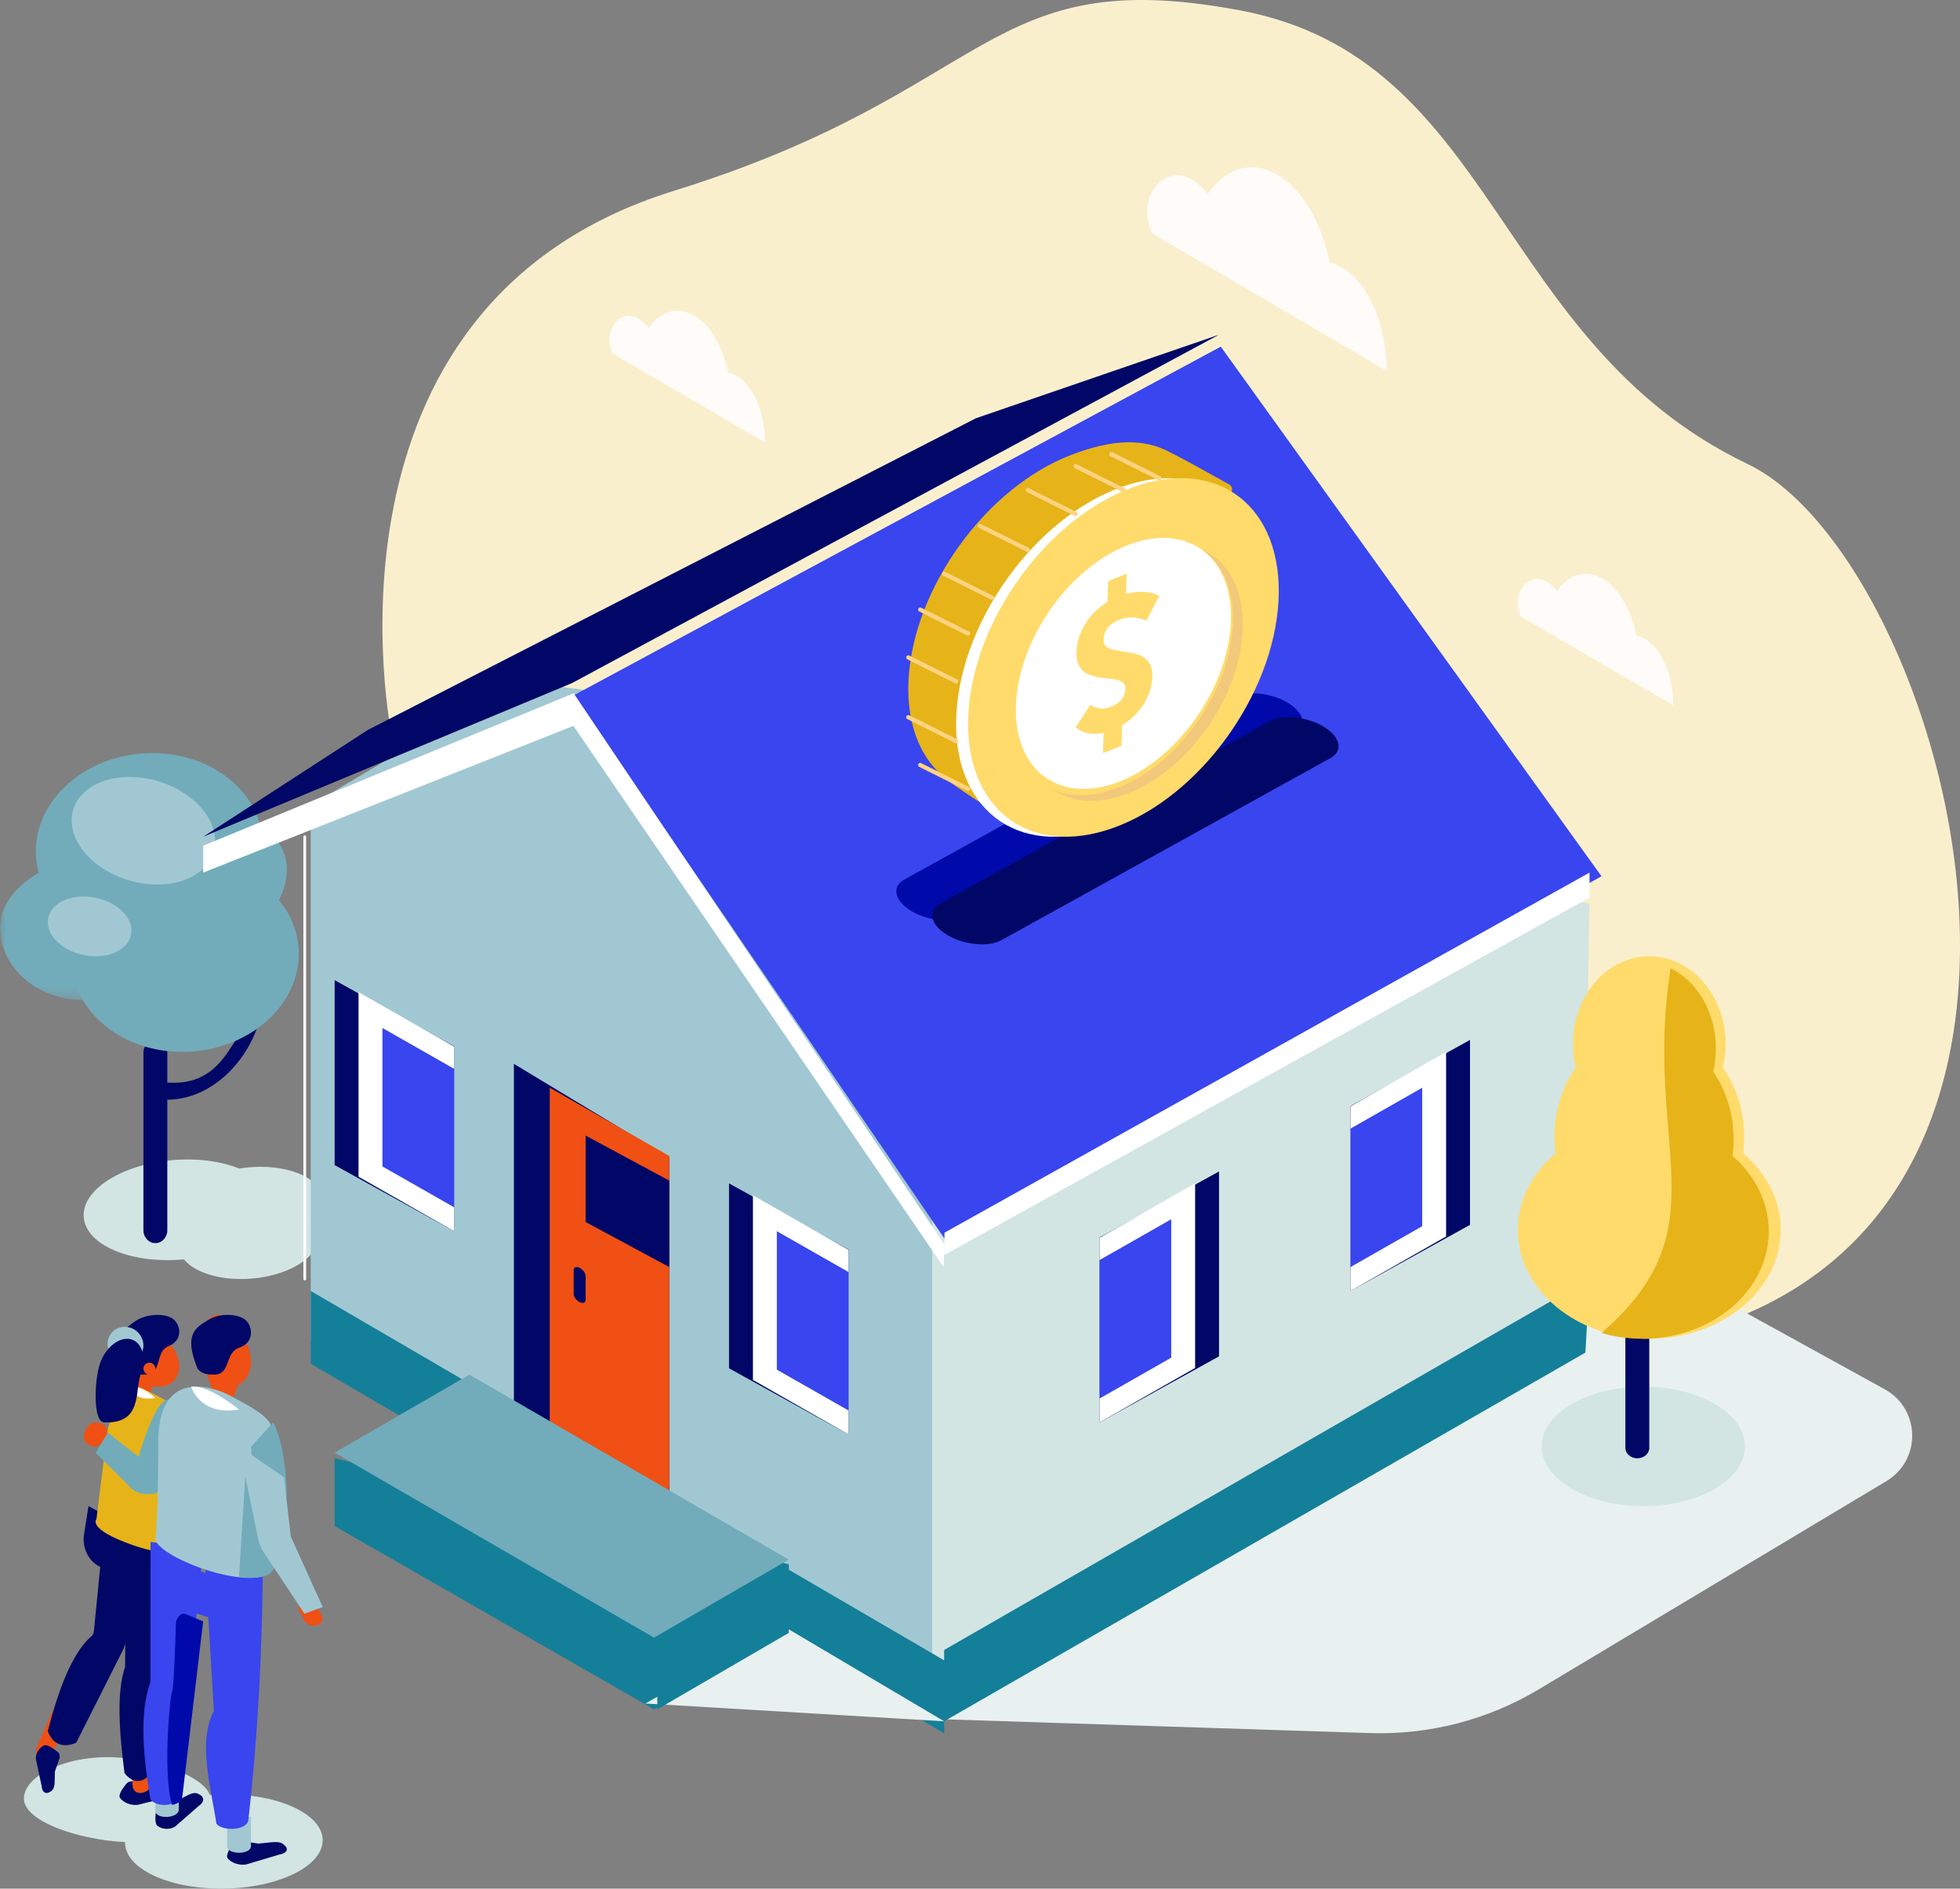<svg xmlns="http://www.w3.org/2000/svg" xmlns:xlink="http://www.w3.org/1999/xlink" width="164" height="158" viewBox="0 0 164 158">
    <rect x="0" y="0" width="164" height="158" fill="#808080" stroke="none"/>
    <defs>
        <path id="i998ym5r6a" d="M0 0.621L13.998 0.621 13.998 12.666 0 12.666z"/>
    </defs>
    <g fill="none" fill-rule="evenodd">
        <g>
            <g>
                <path fill="#FAEFCD" d="M32.796 61.644s-7.51-36.042 23.6-45.683C83.357 7.605 82.314-3.154 103.77.87c21.455 4.027 21.248 27.792 42.451 37.943 17.425 8.342 34.42 70.749-13.437 74.125-29.826 2.105-99.987-51.295-99.987-51.295" transform="translate(-175 -1238) translate(175 1238)"/>
                <path fill="#D2E5E3" d="M26.975 100.112c-.297-1.687-3.131-2.778-6.33-2.438-.213.022-.422.052-.628.085-1.563-.634-3.657-.912-5.882-.675-4.322.46-7.501 2.68-7.101 4.959.395 2.246 4.12 3.71 8.362 3.313.94 1.18 3.31 1.86 5.927 1.582 3.2-.34 5.552-1.984 5.255-3.671-.068-.39-.278-.748-.592-1.064.738-.618 1.12-1.35.989-2.09" transform="translate(-175 -1238) translate(175 1238)"/>
                <path fill="#000766" d="M14.158 91.999c4.685-.156 8.022-5.203 7.834-8.947-.07-1.399-2.555-1.406-2.485 0 .069 1.374 1.273 2.56.397 3.718-.917 1.212-2.016 3.976-5.666 3.803-1.592-.075-1.681 1.479-.08 1.426" transform="translate(-175 -1238) translate(175 1238)"/>
                <path fill="#000766" d="M13 104c-.55 0-1-.483-1-1.074V88.074c0-.591.45-1.074 1-1.074s1 .483 1 1.074v14.852c0 .591-.45 1.074-1 1.074" transform="translate(-175 -1238) translate(175 1238)"/>
                <path fill="#72ACBB" d="M21.962 70.08c.465 4.389-3.394 8.358-8.62 8.866-5.225.509-9.839-2.637-10.304-7.025-.465-4.389 3.394-8.359 8.62-8.867 5.225-.508 9.839 2.637 10.304 7.026" transform="translate(-175 -1238) translate(175 1238)"/>
                <path fill="#72ACBB" d="M24.962 79.08c.465 4.389-3.394 8.358-8.62 8.866-5.225.508-9.839-2.637-10.304-7.025-.465-4.389 3.394-8.359 8.62-8.867 5.225-.508 9.839 2.637 10.304 7.026" transform="translate(-175 -1238) translate(175 1238)"/>
                <g transform="translate(-175 -1238) translate(175 1238) translate(0 71)">
                    <mask id="zn560izawb" fill="#fff">
                        <use xlink:href="#i998ym5r6a"/>
                    </mask>
                    <path fill="#72ACBB" d="M13.998 6.588c0 3.357-3.134 6.078-7 6.078C3.134 12.666 0 9.946 0 6.588 0 3.232 4.46.621 8.326.621c3.865 0 5.672 2.61 5.672 5.967" mask="url(#zn560izawb)"/>
                </g>
                <path fill="#72ACBB" d="M18.69 68.001c2.416-.055 5.243 1.984 5.308 4.614.067 2.63-2.085 5.329-4.501 5.384-2.416.055-4.429-2.032-4.495-4.663-.066-2.63 1.272-5.28 3.688-5.335" transform="translate(-175 -1238) translate(175 1238)"/>
                <path fill="#A1C8D2" d="M17.917 71.086c-.548 2.326-3.64 3.5-6.908 2.624-3.269-.876-5.474-3.471-4.925-5.796.547-2.325 3.64-3.5 6.908-2.624 3.267.876 5.472 3.47 4.925 5.796M10.974 78.16c-.234 1.331-1.979 2.115-3.898 1.75-1.918-.365-3.284-1.74-3.05-3.07.234-1.332 1.979-2.116 3.897-1.75 1.919.363 3.285 1.739 3.05 3.07" transform="translate(-175 -1238) translate(175 1238)"/>
                <path fill="#E8F1F0" d="M78 143.8l36.628 1.187c4.964.16 9.868-1.11 14.123-3.658l29.088-17.42c2.943-1.763 2.865-6.03-.14-7.686L130.069 101 78 143.8z" transform="translate(-175 -1238) translate(175 1238)"/>
                <path fill="#A1C8D2" d="M26 112.189L26 67.35 43.451 57 50.862 57.982 79 85.976 79 143 68.847 137.093 68.847 137.115z" transform="translate(-175 -1238) translate(175 1238)"/>
                <path fill="#D2E5E3" d="M78 86.21L85.168 82.053 85.168 81.902 85.776 81.701 114.982 73.461 116.476 72 133 75.603 132.349 111.536 90.626 135.73 90.626 135.679 78 143z" transform="translate(-175 -1238) translate(175 1238)"/>
                <path fill="#3945EE" d="M102.147 29L134 73.305 79.292 104 48 58.173z" transform="translate(-175 -1238) translate(175 1238)"/>
                <path fill="#000766" d="M47.861 57.147L17 70 30.777 61.066 81.666 34.987 102 28z" transform="translate(-175 -1238) translate(175 1238)"/>
                <path fill="#FFF" d="M133 73L133 75.088 79 105 79.03 103.122zM78.959 106L48 60.756 48 58 79 104.074zM48 60.718L17 73 17 70.752 48 58z" transform="translate(-175 -1238) translate(175 1238)"/>
                <path fill="#000766" d="M38 103L28 97.47 28 82 38 87.53z" transform="translate(-175 -1238) translate(175 1238)"/>
                <path fill="#FFF" d="M38 103L38 87.557 30 83 30 98.443z" transform="translate(-175 -1238) translate(175 1238)"/>
                <path fill="#3945EE" d="M38 101L38 89.418 32 86 32 97.582z" transform="translate(-175 -1238) translate(175 1238)"/>
                <path fill="#000766" d="M71 120L61 114.47 61 99 71 104.53z" transform="translate(-175 -1238) translate(175 1238)"/>
                <path fill="#FFF" d="M71 120L71 104.557 63 100 63 115.443z" transform="translate(-175 -1238) translate(175 1238)"/>
                <path fill="#3945EE" d="M71 118L71 106.418 65 103 65 114.582z" transform="translate(-175 -1238) translate(175 1238)"/>
                <path fill="#000766" d="M92 119L102 113.47 102 98 92 103.531z" transform="translate(-175 -1238) translate(175 1238)"/>
                <path fill="#FFF" d="M92 119L92 103.557 100 99 100 114.443z" transform="translate(-175 -1238) translate(175 1238)"/>
                <path fill="#3945EE" d="M92 117L92 105.417 98 102 98 113.582z" transform="translate(-175 -1238) translate(175 1238)"/>
                <path fill="#000766" d="M113 108L123 102.47 123 87 113 92.531z" transform="translate(-175 -1238) translate(175 1238)"/>
                <path fill="#FFF" d="M113 108L113 92.557 121 88 121 103.443z" transform="translate(-175 -1238) translate(175 1238)"/>
                <path fill="#3945EE" d="M113 106L113 94.417 119 91 119 102.582z" transform="translate(-175 -1238) translate(175 1238)"/>
                <path fill="#147F99" d="M79 145L79 138.901 26 108 26 114.089zM79 144L79 138.033 133 107 132.656 113.155z" transform="translate(-175 -1238) translate(175 1238)"/>
                <path fill="#000766" d="M43 89L43 119.155 53.497 125.509 53.497 125.485 56 127 56 96.844z" transform="translate(-175 -1238) translate(175 1238)"/>
                <path fill="#F05014" d="M46 121.304L53.34 125.503 53.34 125.479 56 127 56 96.704 46 91z" transform="translate(-175 -1238) translate(175 1238)"/>
                <path fill="#000766" d="M56 106L49 102.231 49 95 56 98.769zM48.5 108.937c-.275-.137-.5-.45-.5-.696v-1.977c0-.247.225-.337.5-.2.275.136.5.45.5.695v1.977c0 .246-.225.337-.5.2" transform="translate(-175 -1238) translate(175 1238)"/>
                <path fill="#147F99" d="M28 122L28 127.669 54.724 143 66 136.531 66 130.862z" transform="translate(-175 -1238) translate(175 1238)"/>
                <path fill="#72ACBB" d="M66 130.471L39.276 115 28 121.529 54.723 137z" transform="translate(-175 -1238) translate(175 1238)"/>
                <path fill="#E8F1F0" d="M54 142.513L79 144 65.481 136z" transform="translate(-175 -1238) translate(175 1238)"/>
                <path stroke="#FFF" stroke-linecap="round" stroke-linejoin="round" stroke-width=".23" d="M25.5 70L25.5 107" transform="translate(-175 -1238) translate(175 1238)"/>
                <path fill="#000AAA" d="M80.787 76.652l27.542-15.234c1.087-.602.825-1.784-.581-2.629-1.407-.844-3.447-1.043-4.534-.441L75.67 73.582c-1.087.602-.826 1.784.582 2.628 1.406.845 3.446 1.044 4.534.442" transform="translate(-175 -1238) translate(175 1238)"/>
                <path fill="#000766" d="M83.787 78.652l27.542-15.235c1.087-.6.825-1.783-.581-2.627-1.407-.845-3.447-1.044-4.534-.443L78.67 75.582c-1.087.602-.826 1.784.582 2.628 1.406.845 3.446 1.044 4.534.442" transform="translate(-175 -1238) translate(175 1238)"/>
                <path fill="#E6B419" d="M84.55 68.614c-.701-.245-5.265-3.17-5.789-3.796-1.867-1.685-2.916-4.42-2.742-7.92.379-7.68 6.483-16.12 13.635-18.85 3.333-1.274 6.017-1.462 8.38-.143 1.315.654 4.873 2.657 4.873 2.657.655.63-.625.91-.204 1.798.926 1.598 1.399 3.66 1.279 6.095-.38 7.68-6.484 16.12-13.636 18.85-3.012 1.15-3.688 2.322-5.796 1.31" transform="translate(-175 -1238) translate(175 1238)"/>
                <path fill="#FFF" d="M92.205 69.24c7.166-2.594 13.33-11.074 13.77-18.939.439-7.865-5.014-12.137-12.18-9.542-7.166 2.595-13.331 11.076-13.77 18.94-.44 7.865 5.013 12.137 12.18 9.542" transform="translate(-175 -1238) translate(175 1238)"/>
                <path fill="#FFDB6C" d="M93.205 69.24c7.166-2.595 13.332-11.074 13.77-18.939.439-7.865-5.014-12.137-12.18-9.542-7.166 2.596-13.331 11.075-13.77 18.94-.44 7.865 5.014 12.137 12.18 9.542" transform="translate(-175 -1238) translate(175 1238)"/>
                <path fill="#FFF" d="M93.45 65.468c4.96-1.816 9.229-7.752 9.533-13.258.304-5.505-3.472-8.495-8.432-6.678-4.962 1.816-9.23 7.752-9.534 13.257-.305 5.506 3.472 8.496 8.433 6.68" transform="translate(-175 -1238) translate(175 1238)"/>
                <path fill="#F2C87B" d="M103.154 52.39c-.313 5.642-4.707 11.724-9.816 13.586-2.036.741-3.878.7-5.338.025 1.559 1.108 3.723 1.345 6.167.455 5.107-1.862 9.503-7.944 9.815-13.586.188-3.392-1.142-5.852-3.344-6.87 1.7 1.208 2.68 3.448 2.516 6.39" transform="translate(-175 -1238) translate(175 1238)"/>
                <path fill="#FFDB6C" d="M94.224 49.683c.94-.252 2.046-.255 2.776.173l-1.074 2.069c-.796-.32-1.49-.379-2.257-.077-.896.351-1.307.896-1.33 1.67-.053 1.733 4.17.04 4.08 3.07-.05 1.65-1.012 3.159-2.525 4.07l-.052 1.734-1.55.608.05-1.7c-1.02.252-1.739.002-2.342-.444l1.226-1.878c.56.33 1.046.42 1.718.157.768-.302 1.193-.785 1.216-1.542.047-1.6-4.179.194-4.082-3.02.049-1.617.934-3.196 2.592-4.213l.053-1.75 1.552-.61-.051 1.683z" transform="translate(-175 -1238) translate(175 1238)"/>
                <path stroke="#FFD382" stroke-linecap="round" stroke-linejoin="round" stroke-width=".353" d="M83 50L79 48M81 53L77 51M80 57L76 55M80 62L76 60M81 66L77 64M86 46L82 44M90 43L86 41M94 41L90 39M97 40L93 38" transform="translate(-175 -1238) translate(175 1238)"/>
                <path fill="#FFFBF9" d="M115.999 31c.054-3.655-1.428-7.277-3.673-8.593-.355-.207-.71-.344-1.062-.42-.66-3.28-2.245-6.122-4.361-7.361-2.163-1.267-4.346-.546-5.84 1.58-.419-.5-.883-.911-1.386-1.206-2.245-1.316-4.668 1.471-3.26 4.532L116 31zM64 37c.034-2.365-.929-4.708-2.389-5.56-.23-.134-.46-.223-.69-.271-.428-2.123-1.46-3.962-2.834-4.764-1.406-.82-2.825-.353-3.797 1.023-.271-.324-.573-.59-.9-.78-1.46-.852-3.033.95-2.119 2.931L64 37zM140 59c.034-2.365-.929-4.708-2.389-5.56-.23-.134-.46-.223-.69-.271-.428-2.123-1.46-3.962-2.834-4.764-1.406-.82-2.825-.353-3.797 1.023-.271-.324-.573-.59-.9-.78-1.46-.852-3.033.952-2.119 2.932L140 59z" transform="translate(-175 -1238) translate(175 1238)"/>
                <path fill="#147F99" d="M55 143L55 137.395 66 131 66 136.604z" transform="translate(-175 -1238) translate(175 1238)"/>
                <path fill="#D2E5E3" d="M2.002 150.394c.107-1.953 3.723-3.574 7.616-3.378 3.38.172 7.345 1.525 7.943 3.152 2.619-.212 5.37.176 7.285 1.155 3.074 1.571 2.828 4.068-.548 5.577-3.376 1.509-8.606 1.46-11.68-.112-1.47-.752-2.178-1.716-2.15-2.682l-.032-.001c-3.893-.197-8.542-1.758-8.434-3.711" transform="translate(-175 -1238) translate(175 1238)"/>
                <path fill="#000766" d="M11.144 149l1.53.296c1.148-.057 1.731-.183 2.07.148l.097.094c.34.33.116.665-.497.744l-2.798.705c-.614.078-1.256-.199-1.523-.6 0 0-.158-.244.361-.916.296-.383.27-.408.76-.471" transform="translate(-175 -1238) translate(175 1238)"/>
                <path fill="#F05014" d="M6.46 138.494l-3.388 7.659c-.391.942.919 1.06 1.307.543L9 137l-2.54 1.494zM11 131l.084 18.248c-.014 1.141 1.372.816 1.557.129L14 132.426 11 131z" transform="translate(-175 -1238) translate(175 1238)"/>
                <path fill="#000766" d="M15 126.242l-2.462 22.206s-.973 1.311-2.12-.108c-.448-3.518-.677-6.776.05-8.9l.055-9.569-.267-3.871 4.744.242z" transform="translate(-175 -1238) translate(175 1238)"/>
                <path fill="#000766" d="M12 127.412l-1.471 9.853c-.043.28-.13.553-.257.807l-3.89 7.712s-1.69.893-2.382-.953c1.09-4.302 2.344-6.896 3.74-8.027.069-.15.113-.308.129-.471L8.885 126 12 127.412z" transform="translate(-175 -1238) translate(175 1238)"/>
                <path fill="#000766" d="M12.212 133l-3.878-1.942c-.942-.472-1.476-1.578-1.301-2.694L7.404 126 14 129.58 12.212 133z" transform="translate(-175 -1238) translate(175 1238)"/>
                <path fill="#F05014" d="M13.999 114.753c-.042 1.331-1.12 1.526-2.225.918-1.103-.608-1.813-1.79-1.772-3.122.04-1.331.969-1.917 2.073-1.309 1.103.609 1.965 2.181 1.924 3.513" transform="translate(-175 -1238) translate(175 1238)"/>
                <path fill="#F05014" d="M15 114.367c-.038 1.263-1.262 2.013-2.26 1.435-.997-.577-1.776-2.069-1.739-3.332.037-1.263.877-1.819 1.874-1.242.998.578 2.161 1.875 2.124 3.139" transform="translate(-175 -1238) translate(175 1238)"/>
                <path fill="#F05014" d="M10.483 118.963l-.133-.043c-.449-.147-.41-.706-.194-1.233l.989-2.96c.216-.526.76-.837 1.209-.69l.133.043c.449.147.64.698.424 1.224l-.813 2.97c-.216.526-1.166.837-1.615.69" transform="translate(-175 -1238) translate(175 1238)"/>
                <path fill="#000766" d="M10.717 114.534s.254.616 1.596.432c1.28-.177.65-1.892 1.801-2.358 1.267-.513.992-1.853.31-2.308-.682-.455-2.223-.412-3.158.267-.936.68-2.01 1.266-.549 3.967" transform="translate(-175 -1238) translate(175 1238)"/>
                <path fill="#F05014" d="M13 114.514c-.008.276-.238.493-.514.486-.276-.008-.493-.238-.486-.514.008-.276.238-.493.514-.486.276.008.493.238.486.514" transform="translate(-175 -1238) translate(175 1238)"/>
                <path fill="#E6B419" d="M8.937 120.129l-.869 6.973s-.783.797 2.953 2.128c3.015 1.073 5.282.815 5.483.47l-.18-7.725L19 123.813s-.473-3.766-4.028-6.027c-.649-.413-1.613-.917-2.402-1.311-1.172-.586-1.273-.668-2.418-.029-.034.019-1.132 2.548-1.215 3.683" transform="translate(-175 -1238) translate(175 1238)"/>
                <path fill="#A1C8D2" d="M11.981 112.323c.13.823-.426 1.57-1.244 1.666-.818.098-1.587-.49-1.718-1.312-.13-.823.426-1.57 1.244-1.666.818-.098 1.586.49 1.718 1.312" transform="translate(-175 -1238) translate(175 1238)"/>
                <path fill="#FFF" d="M13 116.947s-1.117-1.05-2-.939c0 0-.01 1.263 2 .939" transform="translate(-175 -1238) translate(175 1238)"/>
                <path fill="#F05014" d="M8.45 119.07c.464.183.676.676.473 1.095l-.163.338c-.203.418-.748.611-1.21.427-.464-.183-.676-.675-.473-1.095l.163-.338c.203-.419.748-.611 1.21-.427" transform="translate(-175 -1238) translate(175 1238)"/>
                <path fill="#3945EE" d="M19.743 136L14 134.238 15.257 131 21 132.761z" transform="translate(-175 -1238) translate(175 1238)"/>
                <path fill="#72ACBB" d="M18 117.634l-3.659 6.31c-.523 1.056-2.34 1.413-3.276.642L8 121.533l1.024-1.68 2.57 2.027s1.153-4.11 2.197-4.7c1.043-.589 4.209.454 4.209.454" transform="translate(-175 -1238) translate(175 1238)"/>
                <path fill="#000766" d="M13.448 150.886l1.38-.236c.91-.465 1.33-.802 1.755-.58l.12.063c.424.223.39.65-.076.948l-1.97 1.724c-.466.299-1.113.24-1.509-.08 0 0-.237-.199-.111-1.08.071-.503.038-.52.41-.759M20.066 154l1.56.232c1.148-.104 1.726-.255 2.09.063l.103.09c.364.317.161.662-.45.767l-2.766.824c-.612.105-1.276-.147-1.572-.537 0 0-.174-.238.302-.935.273-.396.244-.42.733-.504" transform="translate(-175 -1238) translate(175 1238)"/>
                <path fill="#A1C8D2" d="M21 154.437c0 .75-2 .75-2 0V152h2v2.437z" transform="translate(-175 -1238) translate(175 1238)"/>
                <path fill="#3945EE" d="M20.776 152.303c-.246.917-2.276.85-2.67.257-.403-2.781-1.601-6.83-.21-9.434L17 128l4.998.058c.034 8.117-.308 16.204-1.222 24.245" transform="translate(-175 -1238) translate(175 1238)"/>
                <path fill="#A1C8D2" d="M14.958 151.401c-.012.739-1.97.825-1.958.086l.043-2.4L15 149l-.042 2.401z" transform="translate(-175 -1238) translate(175 1238)"/>
                <path fill="#3945EE" d="M14.916 150.518c-.665.763-2.048.511-2.334-.006-.588-3.413-.946-7.273.006-9.788L12.594 129l4.406.468-2.084 21.05z" transform="translate(-175 -1238) translate(175 1238)"/>
                <path fill="#F05014" d="M19.978 115.398c-.14 1.466-.914 2.027-1.73 1.256-.817-.772-1.366-2.586-1.226-4.052.14-1.466.914-2.028 1.73-1.255.817.771 1.366 2.585 1.226 4.05" transform="translate(-175 -1238) translate(175 1238)"/>
                <path fill="#F05014" d="M20.983 114.238c-.167 1.475-1.514 2.229-2.49 1.451-.978-.776-1.634-2.602-1.467-4.077.166-1.475 1.093-2.04 2.07-1.264.978.778 2.054 2.415 1.887 3.89" transform="translate(-175 -1238) translate(175 1238)"/>
                <path fill="#F05014" d="M17.515 118.9l-.138-.068c-.468-.229-.443-.804-.234-1.314l.939-2.915c.208-.511.762-.744 1.229-.515l.138.067c.467.228.68.834.47 1.345l-.757 2.953c-.208.512-1.18.674-1.647.446" transform="translate(-175 -1238) translate(175 1238)"/>
                <path fill="#000766" d="M16.5 114.417s.189.65 1.52.577c1.268-.068.82-1.87 1.99-2.245 1.29-.412 1.152-1.801.53-2.323-.623-.522-2.134-.612-3.116 0-.981.61-2.09 1.114-.924 3.991" transform="translate(-175 -1238) translate(175 1238)"/>
                <path fill="#F05014" d="M19.996 114.56c-.032.274-.282.47-.556.436-.274-.032-.47-.281-.436-.556.032-.274.281-.47.556-.436.274.032.47.281.436.555" transform="translate(-175 -1238) translate(175 1238)"/>
                <path fill="#A1C8D2" d="M13 128.866c.247-2.757.205-4.77.247-7.738-.247-7.51 5.563-4.608 5.903-4.428 3.606 1.916 3.85 2.246 3.738 4.444.017 3.661.166 8.053.091 9.855-.743 2.53-9.154-.32-9.979-2.133" transform="translate(-175 -1238) translate(175 1238)"/>
                <path fill="#000766" d="M8.399 113.975c-.504 1.34-.661 4.98.319 5.02 3.248.133 2.545-2.665 3.05-4.006.504-1.341.16-2.655-.771-2.936-.93-.28-2.094.581-2.598 1.922M5 147.03l-.41 1.182c-.03.912.05 1.387-.303 1.624l-.1.066c-.353.237-.668.028-.699-.465l-.486-2.28c-.03-.493.293-.974.71-1.148 0 0 .253-.101.879.374.357.272.384.253.409.647" transform="translate(-175 -1238) translate(175 1238)"/>
                <path fill="#FFF" d="M20 117.91s-2.568-2.097-4-1.896c0 0 .74 2.486 4 1.895" transform="translate(-175 -1238) translate(175 1238)"/>
                <path fill="#72ACBB" d="M22.854 119s1.05 1.575 1.146 6.22l-2.61.78-.39-4.968L22.854 119z" transform="translate(-175 -1238) translate(175 1238)"/>
                <path fill="#72ACBB" d="M23 131.014l-.818-8.617L20.62 122 20 131.891s2.599.564 3-.877" transform="translate(-175 -1238) translate(175 1238)"/>
                <path fill="#F05014" d="M26.529 135.957c.388-.12.574-.457.413-.749l-.472-.855c-.16-.29-.61-.43-.999-.31-.388.12-.574.457-.413.749l.472.855c.16.29.61.43.999.31" transform="translate(-175 -1238) translate(175 1238)"/>
                <path fill="#A1C8D2" d="M23.765 123.585l.564 4.952L27 134.435l-1.526.565-3.465-5.229c-.18-.271-.307-.573-.373-.888L20 121l3.765 2.585z" transform="translate(-175 -1238) translate(175 1238)"/>
                <path fill="#000AAA" d="M17 135.643l-1.5-.627c-.43-.114-.766.41-.777.795-.053 1.671-.188 5.518-.326 5.727-.16.239-.81 6.77.003 9.462.309-.066.6-.193.821-.405L17 135.643z" transform="translate(-175 -1238) translate(175 1238)"/>
                <path fill="#D2E5E3" d="M146 121c0 2.761-3.805 5-8.5 5s-8.5-2.239-8.5-5 3.805-5 8.5-5 8.5 2.239 8.5 5" transform="translate(-175 -1238) translate(175 1238)"/>
                <path fill="#000766" d="M137 122c-.55 0-1-.39-1-.868v-12.264c0-.477.45-.868 1-.868s1 .39 1 .868v12.264c0 .477-.45.868-1 .868" transform="translate(-175 -1238) translate(175 1238)"/>
                <path fill="#FFDB6C" d="M145.843 96.488c.061-.459.093-.928.093-1.407 0-2.183-.667-4.186-1.78-5.756.153-.63.237-1.293.237-1.98 0-4.057-2.863-7.345-6.393-7.345s-6.393 3.288-6.393 7.345c0 .687.083 1.35.237 1.98-1.113 1.57-1.781 3.573-1.781 5.756 0 .48.031.948.093 1.407-1.951 1.646-3.156 3.901-3.156 6.392 0 5.036 4.924 9.12 11 9.12 6.074 0 11-4.084 11-9.12 0-2.49-1.205-4.746-3.157-6.392" transform="translate(-175 -1238) translate(175 1238)"/>
                <path fill="#E6B419" d="M144.967 96.705c.059-.452.09-.915.09-1.387 0-2.152-.641-4.127-1.711-5.675.147-.62.227-1.276.227-1.953 0-3.016-1.564-5.6-3.787-6.69-2.354 14.89 4.463 21.656-5.786 30.512 1.076.315 2.23.488 3.432.488 5.836 0 10.568-4.027 10.568-8.992 0-2.456-1.158-4.68-3.033-6.303" transform="translate(-175 -1238) translate(175 1238)"/>
            </g>
        </g>
    </g>
</svg>
